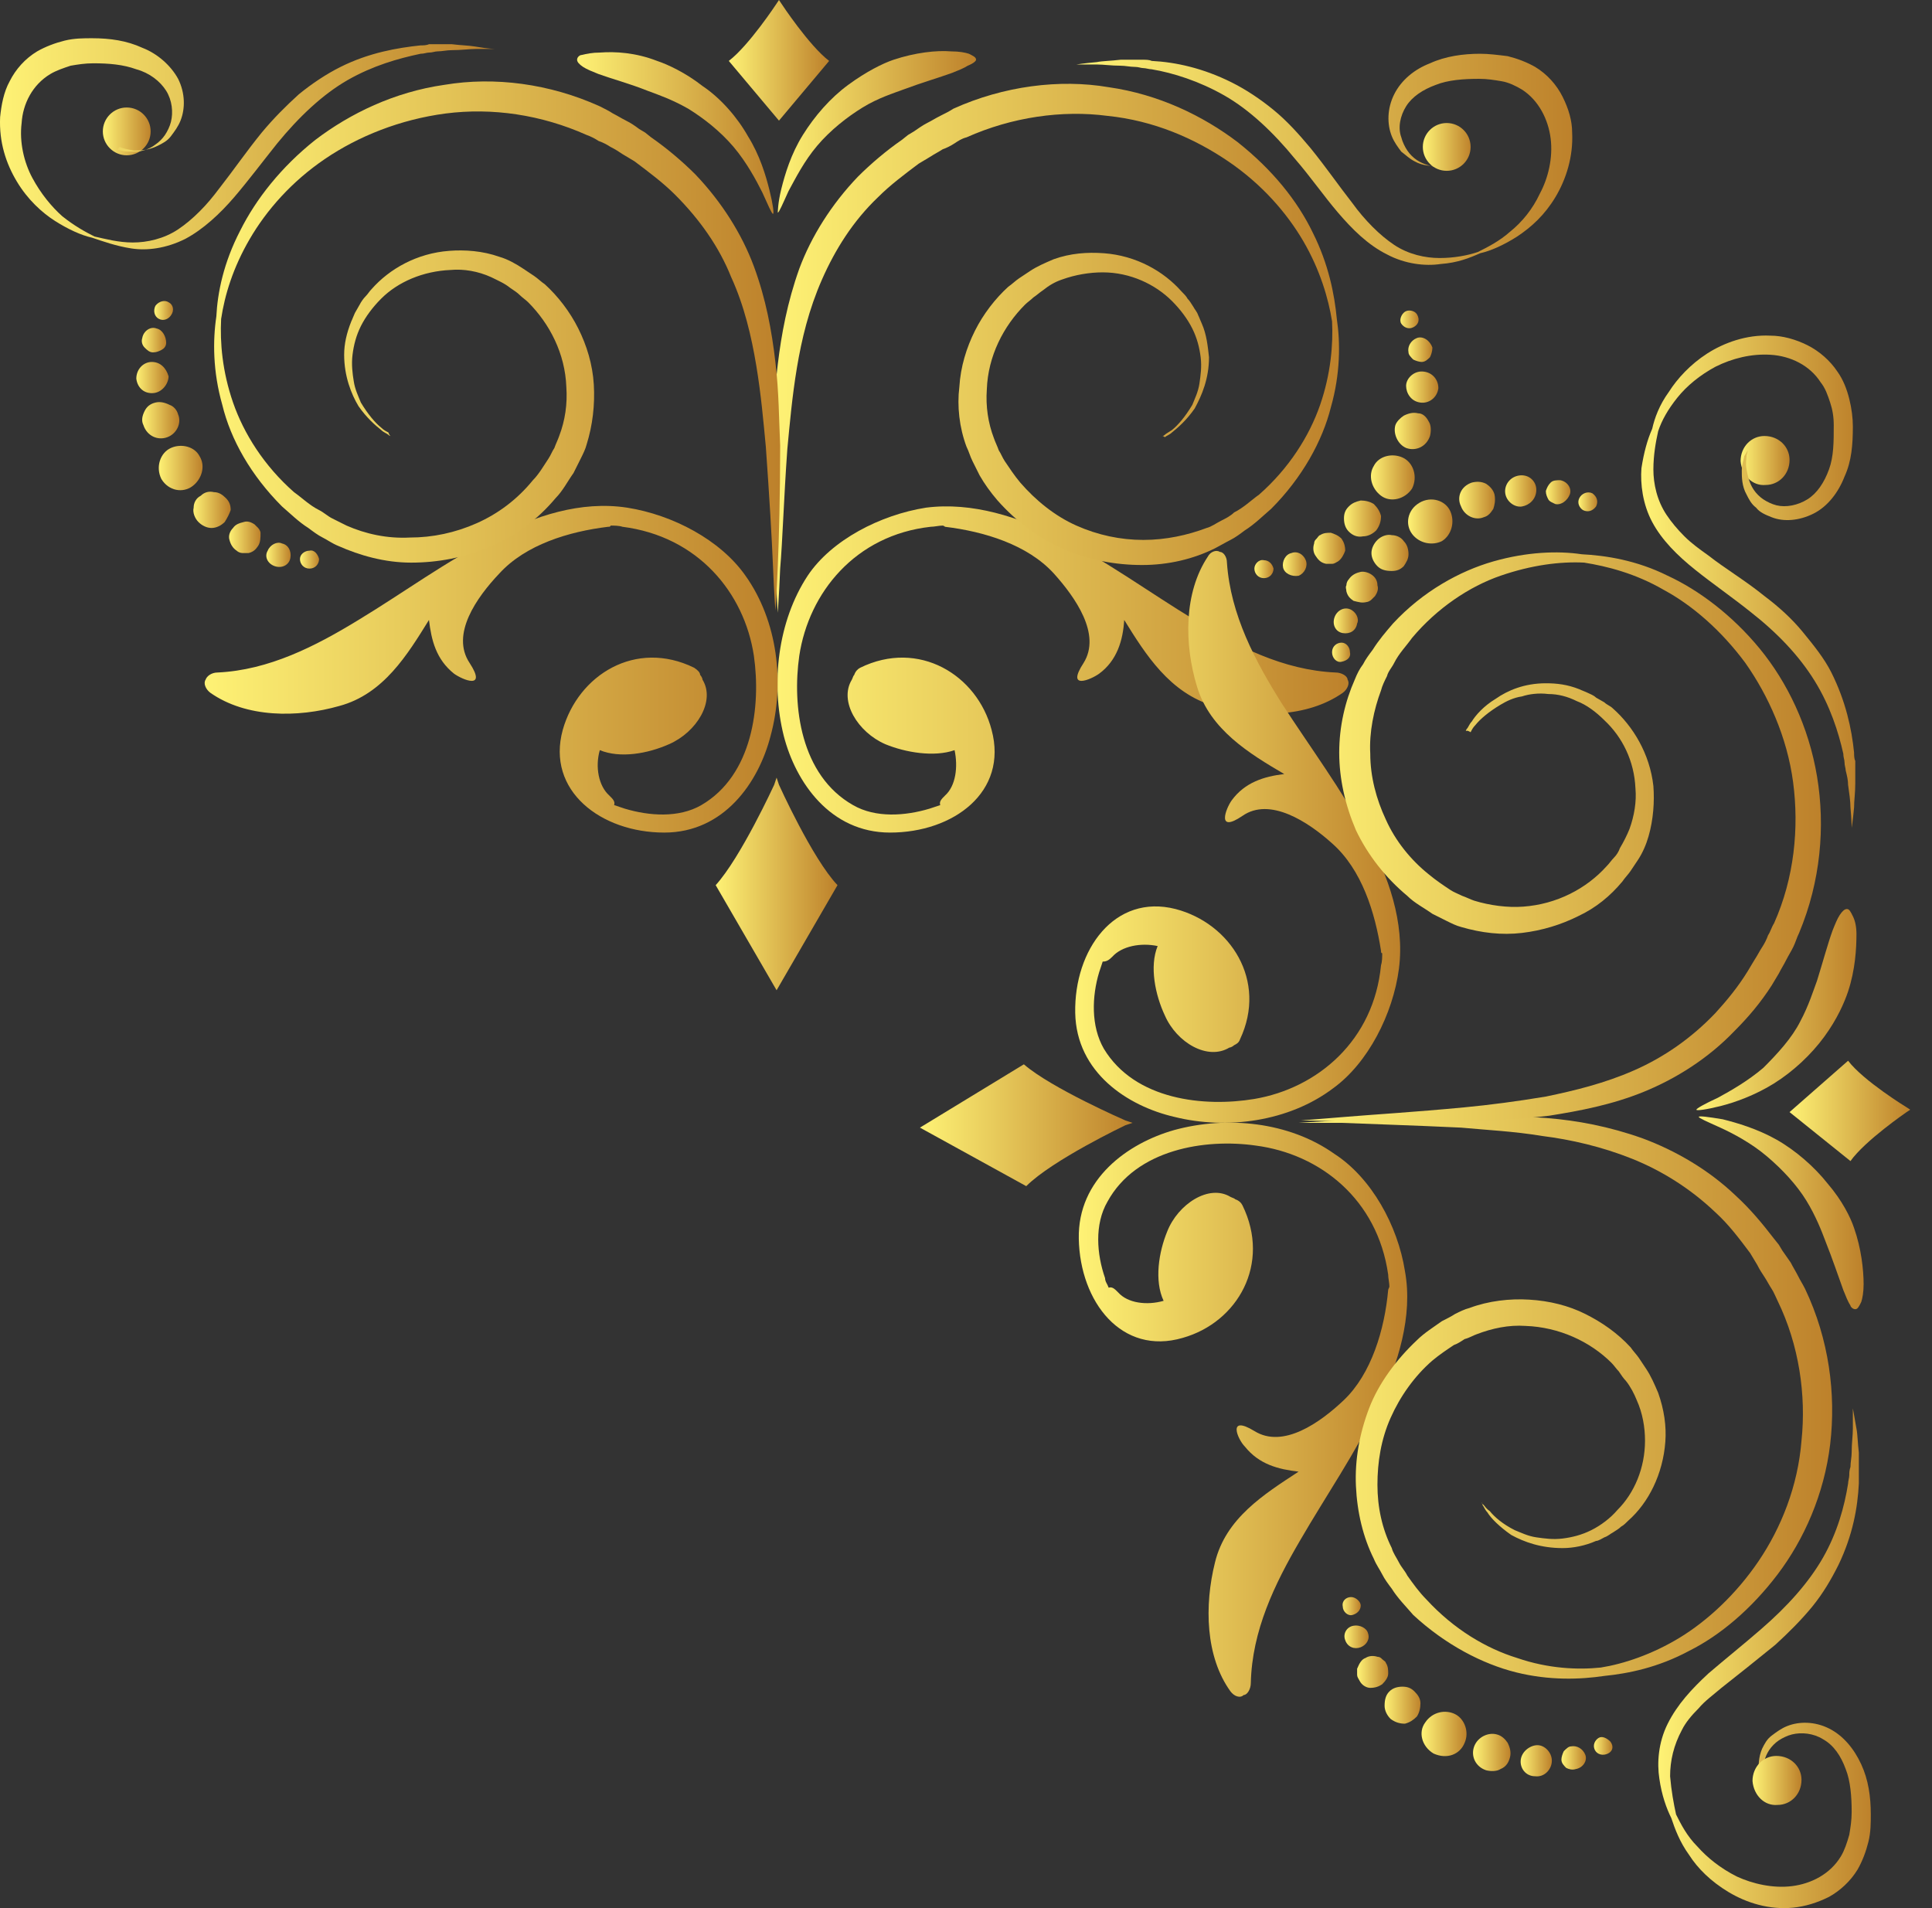 <svg width="81" height="80" viewBox="0 0 81 80" fill="none" xmlns="http://www.w3.org/2000/svg">
<rect x="0" y="0" width="81" height="80" fill="#333333" stroke="none"/>
<path d="M32.559 41.518L30.005 37.111C31.056 35.959 32.458 32.904 32.458 32.904L32.559 32.603L32.659 32.904C32.659 32.904 34.061 36.009 35.113 37.111L32.559 41.518Z" fill="url(#paint0_linear)"/>
<path d="M32.659 5.058L30.555 2.554C31.407 1.903 32.559 0.15 32.559 0.15L32.659 0L32.759 0.15C32.759 0.15 33.911 1.903 34.762 2.554L32.659 5.058Z" fill="url(#paint1_linear)"/>
<path d="M32.859 30.85C33.36 32.804 34.812 34.907 37.316 34.907C39.971 34.907 42.275 33.204 41.573 30.6C40.972 28.296 38.518 26.794 36.064 27.996C35.964 28.046 35.864 28.146 35.814 28.296C35.764 28.346 35.764 28.396 35.714 28.497C35.163 29.398 35.964 30.7 37.116 31.201C37.968 31.552 39.169 31.752 40.021 31.451C40.171 32.153 40.071 32.954 39.62 33.355C39.47 33.505 39.37 33.605 39.42 33.755C39.27 33.805 39.119 33.855 38.969 33.905C37.968 34.206 36.715 34.306 35.764 33.755C33.56 32.503 33.21 29.598 33.51 27.495C33.911 24.841 35.864 22.437 39.019 22.086C39.169 22.086 39.37 22.036 39.52 22.036C39.57 22.036 39.62 22.086 39.62 22.086C41.273 22.286 43.076 22.837 44.178 24.039C45.079 25.041 46.181 26.593 45.43 27.795C44.678 28.947 45.73 28.497 46.081 28.246C46.832 27.695 47.082 26.844 47.133 25.992C48.034 27.445 49.036 29.047 50.889 29.598C52.642 30.099 54.795 30.099 56.297 29.047C56.498 28.897 56.598 28.647 56.498 28.497C56.498 28.346 56.247 28.196 55.997 28.196C53.793 28.096 51.84 27.094 50.087 25.992C48.184 24.841 46.431 23.538 44.428 22.537C42.725 21.685 40.772 21.034 38.819 21.285C36.916 21.585 34.862 22.637 33.861 24.139C32.609 26.043 32.308 28.647 32.859 30.85ZM36.966 29.749C36.916 29.749 36.916 29.749 36.966 29.749C36.916 29.698 36.916 29.698 36.966 29.749Z" fill="url(#paint2_linear)"/>
<path d="M31.256 24.139C30.205 22.637 28.201 21.585 26.298 21.285C24.345 20.984 22.392 21.635 20.689 22.537C18.686 23.538 16.933 24.841 15.03 25.992C13.227 27.094 11.274 28.096 9.12 28.196C8.87 28.196 8.67 28.346 8.62 28.497C8.519 28.647 8.62 28.897 8.82 29.047C10.322 30.099 12.476 30.099 14.229 29.598C16.082 29.098 17.083 27.445 17.985 25.992C18.085 26.844 18.285 27.645 19.037 28.246C19.387 28.497 20.439 28.947 19.688 27.795C18.886 26.593 19.988 25.041 20.94 24.039C22.041 22.837 23.844 22.286 25.497 22.086C25.547 22.086 25.597 22.086 25.597 22.036C25.748 22.036 25.948 22.036 26.098 22.086C29.253 22.487 31.206 24.841 31.607 27.495C31.908 29.598 31.557 32.503 29.404 33.755C28.452 34.306 27.2 34.206 26.198 33.905C26.048 33.855 25.898 33.805 25.747 33.755C25.798 33.605 25.698 33.505 25.547 33.355C25.096 32.954 24.946 32.153 25.147 31.451C25.998 31.802 27.15 31.602 28.051 31.201C29.203 30.7 30.005 29.398 29.454 28.497C29.454 28.447 29.404 28.346 29.353 28.296C29.353 28.196 29.253 28.096 29.103 27.996C26.649 26.794 24.245 28.296 23.594 30.6C22.893 33.154 25.197 34.907 27.851 34.907C30.355 34.907 31.807 32.804 32.308 30.85C32.909 28.647 32.609 26.043 31.256 24.139ZM28.302 29.698C28.302 29.749 28.302 29.749 28.302 29.698C28.252 29.749 28.252 29.749 28.302 29.698Z" fill="url(#paint3_linear)"/>
<path d="M40.922 2.504C40.922 2.404 40.822 2.354 40.622 2.254C40.472 2.204 40.221 2.154 39.871 2.154C39.27 2.103 38.368 2.204 37.467 2.504C37.016 2.654 36.315 3.005 35.564 3.556C34.812 4.107 34.161 4.858 33.66 5.659C33.16 6.461 32.909 7.312 32.759 7.913C32.609 8.514 32.609 8.915 32.609 8.915C32.659 8.915 32.809 8.564 33.059 8.013C33.36 7.462 33.711 6.761 34.261 6.11C34.812 5.459 35.514 4.908 36.165 4.507C36.816 4.107 37.467 3.906 37.867 3.756C38.669 3.456 39.37 3.255 39.921 3.055C40.171 2.955 40.422 2.855 40.572 2.755C40.822 2.654 40.922 2.554 40.922 2.504Z" fill="url(#paint4_linear)"/>
<path d="M48.735 18.28C48.735 18.28 48.785 18.28 48.835 18.23C48.885 18.18 48.986 18.13 49.136 18.029C49.386 17.829 49.687 17.479 49.987 16.978C50.087 16.727 50.237 16.427 50.288 16.076C50.338 15.726 50.388 15.375 50.338 14.975C50.288 14.574 50.187 14.173 49.987 13.773C49.787 13.372 49.486 12.971 49.136 12.621C48.435 11.919 47.383 11.419 46.231 11.419C45.68 11.419 45.079 11.519 44.528 11.719C44.228 11.819 43.977 11.97 43.727 12.17C43.577 12.27 43.476 12.37 43.326 12.47C43.226 12.57 43.076 12.671 42.976 12.771C42.074 13.672 41.423 14.924 41.373 16.327C41.323 17.028 41.423 17.729 41.673 18.38C41.724 18.53 41.824 18.731 41.874 18.881C41.974 19.031 42.024 19.181 42.124 19.332C42.325 19.632 42.525 19.933 42.775 20.233C43.426 20.984 44.228 21.635 45.129 22.036C46.031 22.437 46.982 22.637 47.934 22.637C48.885 22.637 49.787 22.437 50.588 22.136C50.788 22.086 50.989 21.936 51.189 21.836C51.389 21.735 51.59 21.635 51.74 21.485C52.141 21.285 52.441 20.984 52.792 20.734C54.044 19.632 54.895 18.28 55.346 16.978C55.797 15.676 55.897 14.424 55.847 13.472C55.696 12.521 55.346 11.319 54.645 10.117C53.944 8.915 52.892 7.713 51.489 6.761C50.087 5.809 48.385 5.058 46.431 4.858C44.528 4.608 42.425 4.908 40.522 5.759C40.321 5.809 40.171 5.91 40.021 6.01C39.871 6.11 39.67 6.21 39.52 6.26C39.37 6.36 39.169 6.461 39.019 6.561L38.769 6.711L38.518 6.861C37.917 7.312 37.316 7.763 36.816 8.264C35.764 9.265 35.013 10.467 34.462 11.719C33.911 12.971 33.61 14.223 33.41 15.425C33.21 16.627 33.109 17.779 33.009 18.831C32.859 20.934 32.809 22.687 32.709 23.839C32.659 25.041 32.609 25.692 32.609 25.692C32.609 25.692 32.559 25.041 32.508 23.839C32.459 22.637 32.358 20.934 32.408 18.781C32.408 17.729 32.459 16.527 32.609 15.275C32.759 14.023 33.009 12.671 33.51 11.268C34.011 9.916 34.862 8.564 35.964 7.412C36.515 6.861 37.166 6.31 37.817 5.86L38.068 5.659L38.318 5.509C38.468 5.409 38.669 5.259 38.869 5.158C39.069 5.058 39.219 4.958 39.42 4.858C39.62 4.758 39.821 4.658 39.971 4.557C42.074 3.606 44.428 3.305 46.481 3.656C48.585 3.956 50.438 4.858 51.89 5.96C53.343 7.112 54.394 8.414 55.045 9.766C55.696 11.068 55.947 12.32 56.047 13.372C56.197 14.373 56.197 15.676 55.797 17.078C55.446 18.48 54.595 20.033 53.292 21.335C52.942 21.635 52.591 21.986 52.191 22.236C51.99 22.387 51.79 22.537 51.59 22.637C51.389 22.737 51.139 22.887 50.939 22.988C50.037 23.438 48.986 23.689 47.884 23.689C46.782 23.689 45.68 23.488 44.628 23.038C43.577 22.587 42.625 21.886 41.824 20.984C41.523 20.634 41.273 20.283 41.072 19.933C40.972 19.732 40.872 19.532 40.772 19.332C40.672 19.131 40.622 18.931 40.522 18.731C40.221 17.929 40.121 17.028 40.221 16.227C40.271 15.375 40.522 14.574 40.872 13.873C41.223 13.171 41.724 12.521 42.275 12.02C42.425 11.919 42.575 11.769 42.725 11.669C42.876 11.569 43.026 11.469 43.176 11.369C43.476 11.168 43.827 11.018 44.178 10.868C44.879 10.617 45.58 10.567 46.281 10.617C47.633 10.717 48.785 11.369 49.536 12.22C49.636 12.32 49.737 12.42 49.787 12.521C49.887 12.621 49.937 12.721 50.037 12.871C50.087 12.971 50.187 13.071 50.237 13.222C50.288 13.322 50.338 13.472 50.388 13.572C50.588 14.023 50.638 14.524 50.688 14.975C50.688 15.876 50.388 16.577 50.087 17.128C49.737 17.629 49.386 17.929 49.136 18.13C49.035 18.23 48.885 18.28 48.835 18.33C48.785 18.28 48.735 18.28 48.735 18.28Z" fill="url(#paint5_linear)"/>
<path d="M24.195 2.504C24.195 2.604 24.295 2.704 24.445 2.805C24.596 2.905 24.846 3.005 25.096 3.105C25.647 3.305 26.399 3.506 27.15 3.806C27.55 3.956 28.151 4.157 28.853 4.557C29.504 4.958 30.205 5.509 30.756 6.16C31.307 6.811 31.707 7.562 31.958 8.063C32.208 8.614 32.358 8.965 32.408 8.965C32.459 8.965 32.408 8.564 32.258 7.963C32.108 7.362 31.858 6.511 31.357 5.709C30.906 4.908 30.205 4.107 29.453 3.606C28.752 3.055 28.001 2.704 27.55 2.554C26.649 2.204 25.798 2.154 25.146 2.204C24.846 2.204 24.596 2.254 24.395 2.304C24.295 2.304 24.195 2.404 24.195 2.504Z" fill="url(#paint6_linear)"/>
<path d="M16.382 18.28C16.382 18.28 16.332 18.28 16.282 18.23C16.232 18.18 16.082 18.13 15.982 18.029C15.731 17.829 15.38 17.529 15.03 17.028C14.729 16.527 14.429 15.776 14.429 14.874C14.429 14.424 14.529 13.973 14.729 13.472C14.78 13.372 14.83 13.222 14.88 13.121C14.93 13.021 15.03 12.871 15.08 12.771C15.13 12.671 15.23 12.521 15.331 12.42C15.431 12.32 15.481 12.22 15.581 12.12C16.332 11.268 17.484 10.617 18.836 10.517C19.487 10.467 20.238 10.517 20.94 10.768C21.29 10.868 21.641 11.068 21.941 11.268C22.091 11.369 22.242 11.469 22.392 11.569C22.542 11.669 22.692 11.819 22.843 11.919C23.394 12.42 23.895 13.071 24.245 13.773C24.596 14.474 24.846 15.275 24.896 16.126C24.946 16.978 24.846 17.829 24.596 18.631C24.546 18.831 24.445 19.031 24.345 19.231C24.245 19.432 24.145 19.632 24.045 19.832C23.794 20.183 23.594 20.584 23.294 20.884C22.542 21.786 21.541 22.537 20.489 22.938C19.437 23.388 18.335 23.589 17.234 23.589C16.132 23.589 15.08 23.288 14.179 22.887C13.928 22.787 13.728 22.637 13.527 22.537C13.327 22.437 13.127 22.286 12.927 22.136C12.526 21.886 12.175 21.535 11.825 21.235C10.523 19.933 9.671 18.43 9.321 16.978C8.92 15.575 8.92 14.273 9.07 13.272C9.12 12.27 9.371 11.018 10.072 9.666C10.723 8.364 11.775 7.011 13.227 5.86C14.679 4.758 16.532 3.856 18.636 3.556C20.739 3.205 23.043 3.506 25.146 4.457C25.347 4.557 25.547 4.658 25.697 4.758C25.898 4.858 26.048 4.958 26.248 5.058C26.449 5.158 26.599 5.259 26.799 5.409L27.05 5.559L27.3 5.759C27.951 6.21 28.602 6.761 29.153 7.312C30.255 8.464 31.106 9.816 31.607 11.168C32.108 12.521 32.358 13.873 32.508 15.175C32.659 16.427 32.659 17.629 32.709 18.68C32.709 20.834 32.659 22.537 32.609 23.739C32.559 24.941 32.508 25.592 32.508 25.592C32.508 25.592 32.458 24.941 32.408 23.739C32.358 22.537 32.258 20.834 32.108 18.731C32.008 17.679 31.907 16.527 31.707 15.325C31.507 14.123 31.206 12.821 30.655 11.619C30.155 10.367 29.353 9.215 28.302 8.163C27.801 7.663 27.2 7.212 26.599 6.761L26.349 6.611L26.098 6.461C25.948 6.36 25.798 6.26 25.597 6.16C25.447 6.06 25.247 5.96 25.096 5.91C24.946 5.81 24.746 5.709 24.596 5.659C22.692 4.808 20.639 4.507 18.686 4.758C16.783 5.008 15.03 5.709 13.628 6.661C12.225 7.612 11.174 8.814 10.473 10.016C9.771 11.218 9.421 12.37 9.271 13.372C9.22 14.373 9.321 15.575 9.771 16.878C10.222 18.18 11.073 19.532 12.326 20.634C12.676 20.884 12.977 21.185 13.377 21.385C13.578 21.485 13.728 21.635 13.928 21.735C14.129 21.836 14.329 21.936 14.529 22.036C15.33 22.387 16.232 22.587 17.183 22.537C18.135 22.537 19.087 22.337 19.988 21.936C20.89 21.535 21.691 20.934 22.342 20.133C22.592 19.883 22.793 19.532 22.993 19.231C23.093 19.081 23.143 18.931 23.243 18.781C23.294 18.631 23.394 18.43 23.444 18.28C23.694 17.629 23.794 16.928 23.744 16.227C23.694 14.824 23.043 13.572 22.142 12.671C22.041 12.571 21.891 12.47 21.791 12.37C21.691 12.27 21.541 12.17 21.39 12.07C21.14 11.869 20.89 11.769 20.589 11.619C20.038 11.369 19.437 11.268 18.886 11.319C17.734 11.369 16.683 11.819 15.982 12.521C15.631 12.871 15.331 13.272 15.13 13.672C14.93 14.073 14.83 14.474 14.78 14.874C14.729 15.275 14.78 15.676 14.83 15.976C14.88 16.327 15.03 16.627 15.13 16.878C15.431 17.378 15.731 17.729 15.982 17.929C16.082 18.029 16.182 18.08 16.282 18.13C16.332 18.28 16.382 18.28 16.382 18.28Z" fill="url(#paint7_linear)"/>
<path d="M61.105 6.711C61.105 6.711 61.055 6.761 60.905 6.811C60.755 6.861 60.554 6.911 60.304 6.961C60.004 6.961 59.653 6.961 59.302 6.761C59.102 6.661 58.952 6.511 58.751 6.36C58.601 6.16 58.451 5.96 58.351 5.709C58.151 5.209 58.151 4.557 58.451 3.956C58.752 3.355 59.302 2.905 59.953 2.654C60.605 2.354 61.356 2.254 62.057 2.254C62.407 2.254 62.808 2.304 63.209 2.354C63.609 2.454 64.01 2.604 64.361 2.805C64.861 3.105 65.262 3.556 65.513 4.057C65.763 4.557 65.913 5.058 65.913 5.559C65.963 6.561 65.663 7.512 65.212 8.264C64.761 9.015 64.21 9.516 63.609 9.916C63.059 10.267 62.508 10.517 62.057 10.617C61.606 10.818 61.105 11.018 60.404 11.068C59.753 11.168 58.902 11.068 58.151 10.667C57.349 10.267 56.698 9.616 56.097 8.915C55.496 8.213 54.945 7.412 54.294 6.661C53.393 5.559 52.391 4.608 51.339 4.007C50.288 3.406 49.186 3.055 48.284 2.905C48.184 2.905 48.034 2.855 47.934 2.855C47.834 2.855 47.733 2.805 47.583 2.805C47.383 2.805 47.182 2.755 46.982 2.755C46.582 2.755 46.281 2.704 45.981 2.704C45.43 2.704 45.129 2.704 45.129 2.704C45.129 2.704 45.43 2.654 45.981 2.604C46.231 2.554 46.582 2.554 46.982 2.504C47.182 2.504 47.383 2.504 47.583 2.504C47.683 2.504 47.783 2.504 47.934 2.504C48.034 2.504 48.184 2.504 48.284 2.554C49.286 2.604 50.438 2.855 51.64 3.456C52.241 3.756 52.842 4.157 53.393 4.608C53.944 5.058 54.444 5.609 54.945 6.21C55.596 7.011 56.147 7.813 56.698 8.514C56.949 8.864 57.249 9.215 57.55 9.516C57.85 9.816 58.151 10.066 58.451 10.267C59.052 10.667 59.753 10.818 60.354 10.818C60.955 10.818 61.506 10.717 61.957 10.567C62.357 10.367 62.858 10.117 63.309 9.716C63.81 9.315 64.26 8.764 64.561 8.113C64.912 7.462 65.112 6.611 65.012 5.809C64.912 5.008 64.511 4.207 63.81 3.756C63.559 3.606 63.259 3.456 62.958 3.406C62.658 3.355 62.357 3.305 62.007 3.305C61.356 3.305 60.705 3.355 60.204 3.556C59.653 3.756 59.202 4.057 58.952 4.457C58.701 4.858 58.601 5.359 58.751 5.759C58.801 5.96 58.902 6.16 59.002 6.31C59.102 6.461 59.252 6.611 59.403 6.711C59.703 6.911 60.004 6.961 60.254 7.011C60.504 7.011 60.705 7.011 60.855 6.961C61.055 6.711 61.105 6.711 61.105 6.711Z" fill="url(#paint8_linear)"/>
<path d="M60.655 7.162C61.208 7.162 61.656 6.713 61.656 6.16C61.656 5.607 61.208 5.158 60.655 5.158C60.101 5.158 59.653 5.607 59.653 6.16C59.653 6.713 60.101 7.162 60.655 7.162Z" fill="url(#paint9_linear)"/>
<path d="M5.314 6.511C5.867 6.511 6.316 6.062 6.316 5.509C6.316 4.956 5.867 4.507 5.314 4.507C4.761 4.507 4.312 4.956 4.312 5.509C4.312 6.062 4.761 6.511 5.314 6.511Z" fill="url(#paint10_linear)"/>
<path d="M58.801 19.181C58.351 18.981 57.8 19.131 57.599 19.532C57.349 19.933 57.499 20.483 57.9 20.784C58.301 21.084 58.902 20.934 59.202 20.483C59.453 19.983 59.252 19.382 58.801 19.181Z" fill="url(#paint11_linear)"/>
<path d="M59.453 17.328C59.252 17.278 59.052 17.328 58.852 17.428C58.701 17.529 58.551 17.679 58.501 17.829C58.401 18.18 58.601 18.631 58.952 18.781C59.352 18.931 59.803 18.731 59.953 18.28C60.004 18.08 60.004 17.829 59.903 17.679C59.803 17.479 59.653 17.328 59.453 17.328Z" fill="url(#paint12_linear)"/>
<path d="M59.603 15.575C59.252 15.575 58.952 15.876 58.952 16.177C58.952 16.477 59.152 16.828 59.553 16.878C59.903 16.928 60.254 16.677 60.304 16.277C60.304 15.876 60.004 15.575 59.603 15.575Z" fill="url(#paint13_linear)"/>
<path d="M59.403 14.173C59.152 14.273 59.002 14.524 59.052 14.774C59.052 14.874 59.152 14.975 59.252 15.075C59.352 15.125 59.503 15.175 59.603 15.175C59.753 15.175 59.853 15.075 59.953 14.975C60.004 14.874 60.054 14.724 60.054 14.574C59.953 14.273 59.653 14.073 59.403 14.173Z" fill="url(#paint14_linear)"/>
<path d="M58.902 13.071C58.752 13.171 58.651 13.422 58.751 13.572C58.852 13.722 59.052 13.823 59.252 13.722C59.453 13.622 59.553 13.422 59.403 13.171C59.302 13.021 59.052 12.971 58.902 13.071Z" fill="url(#paint15_linear)"/>
<path d="M56.548 22.286C56.398 22.136 56.347 21.936 56.347 21.735C56.347 21.535 56.398 21.385 56.548 21.235C56.698 21.084 56.848 21.034 57.049 20.984C57.249 20.984 57.449 21.034 57.6 21.134C57.75 21.285 57.85 21.435 57.9 21.635C57.9 21.836 57.85 22.036 57.7 22.236C57.55 22.387 57.349 22.487 57.149 22.487C56.898 22.537 56.698 22.437 56.548 22.286Z" fill="url(#paint16_linear)"/>
<path d="M55.146 23.288C55.045 23.138 55.045 22.938 55.096 22.787C55.096 22.687 55.145 22.637 55.196 22.587C55.246 22.537 55.296 22.437 55.346 22.437C55.496 22.337 55.646 22.337 55.797 22.337C55.947 22.387 56.097 22.437 56.247 22.587C56.347 22.737 56.398 22.887 56.398 23.088C56.347 23.238 56.247 23.438 56.097 23.538C55.997 23.588 55.947 23.639 55.847 23.639C55.746 23.639 55.646 23.639 55.596 23.639C55.346 23.588 55.246 23.438 55.146 23.288Z" fill="url(#paint17_linear)"/>
<path d="M53.793 23.789C53.743 23.538 53.894 23.238 54.144 23.188C54.394 23.088 54.645 23.238 54.745 23.488C54.845 23.739 54.695 24.039 54.444 24.14C54.144 24.189 53.843 24.039 53.793 23.789Z" fill="url(#paint18_linear)"/>
<path d="M52.591 23.839C52.591 23.639 52.792 23.438 52.992 23.488C53.192 23.488 53.343 23.639 53.393 23.839C53.393 24.039 53.242 24.24 52.992 24.24C52.742 24.24 52.591 24.039 52.591 23.839Z" fill="url(#paint19_linear)"/>
<path d="M4.863 6.26C4.863 6.26 4.913 6.26 5.064 6.31C5.214 6.36 5.414 6.36 5.665 6.36C5.915 6.36 6.266 6.26 6.516 6.06C6.666 5.96 6.817 5.809 6.917 5.659C7.017 5.509 7.117 5.309 7.167 5.108C7.267 4.708 7.217 4.207 6.967 3.806C6.716 3.406 6.266 3.055 5.715 2.905C5.164 2.704 4.563 2.654 3.912 2.654C3.561 2.654 3.261 2.704 2.96 2.755C2.66 2.855 2.359 2.955 2.109 3.105C1.358 3.556 0.957 4.357 0.907 5.158C0.807 5.96 1.007 6.811 1.358 7.462C1.708 8.113 2.159 8.664 2.61 9.065C3.111 9.465 3.561 9.716 3.962 9.916C4.413 10.016 4.964 10.167 5.565 10.167C6.166 10.167 6.867 10.016 7.468 9.616C7.768 9.415 8.069 9.165 8.369 8.864C8.67 8.564 8.92 8.264 9.221 7.863C9.771 7.162 10.322 6.36 10.973 5.559C11.474 4.958 11.975 4.457 12.526 3.956C13.077 3.506 13.678 3.105 14.279 2.805C15.481 2.204 16.683 2.003 17.634 1.903C17.734 1.903 17.885 1.903 17.985 1.853C18.085 1.853 18.235 1.853 18.335 1.853C18.536 1.853 18.786 1.853 18.936 1.853C19.337 1.903 19.637 1.903 19.938 1.953C20.489 2.053 20.789 2.053 20.789 2.053C20.789 2.053 20.489 2.053 19.938 2.053C19.688 2.053 19.337 2.103 18.936 2.103C18.736 2.103 18.536 2.154 18.335 2.154C18.235 2.154 18.135 2.204 17.985 2.204C17.885 2.204 17.785 2.254 17.634 2.254C16.683 2.454 15.631 2.755 14.579 3.355C13.528 3.956 12.526 4.908 11.624 6.01C11.023 6.761 10.422 7.562 9.822 8.264C9.221 8.965 8.519 9.616 7.768 10.016C6.967 10.417 6.166 10.517 5.514 10.417C4.863 10.317 4.312 10.117 3.862 9.966C3.411 9.866 2.86 9.616 2.309 9.265C1.758 8.915 1.157 8.364 0.707 7.612C0.256 6.861 -0.045 5.96 0.005 4.908C0.056 4.407 0.156 3.856 0.406 3.406C0.656 2.905 1.057 2.454 1.558 2.154C1.909 1.953 2.309 1.803 2.71 1.703C3.111 1.603 3.511 1.603 3.862 1.603C4.613 1.603 5.314 1.703 5.965 2.003C6.616 2.254 7.167 2.755 7.468 3.305C7.768 3.906 7.768 4.557 7.568 5.058C7.468 5.309 7.317 5.509 7.167 5.709C7.017 5.91 6.817 6.01 6.616 6.11C6.216 6.31 5.865 6.31 5.615 6.31C5.314 6.26 5.114 6.21 5.014 6.16C4.913 6.31 4.863 6.26 4.863 6.26Z" fill="url(#paint20_linear)"/>
<path d="M7.167 18.781C6.716 18.981 6.516 19.582 6.766 20.083C7.067 20.584 7.668 20.684 8.069 20.383C8.469 20.083 8.62 19.532 8.369 19.131C8.169 18.731 7.618 18.58 7.167 18.781Z" fill="url(#paint21_linear)"/>
<path d="M6.516 16.878C6.316 16.928 6.166 17.028 6.065 17.228C5.965 17.428 5.915 17.629 6.015 17.829C6.166 18.28 6.616 18.48 7.017 18.33C7.418 18.18 7.618 17.729 7.468 17.378C7.418 17.178 7.267 17.028 7.117 16.978C6.917 16.878 6.716 16.828 6.516 16.878Z" fill="url(#paint22_linear)"/>
<path d="M6.366 15.175C6.015 15.175 5.715 15.475 5.715 15.876C5.765 16.277 6.065 16.527 6.466 16.477C6.817 16.427 7.067 16.076 7.067 15.776C6.967 15.425 6.716 15.175 6.366 15.175Z" fill="url(#paint23_linear)"/>
<path d="M6.566 13.773C6.316 13.672 6.015 13.873 5.965 14.173C5.915 14.323 5.965 14.474 6.065 14.574C6.166 14.674 6.266 14.774 6.416 14.774C6.566 14.774 6.666 14.724 6.766 14.674C6.867 14.624 6.967 14.524 6.967 14.373C6.967 14.123 6.817 13.823 6.566 13.773Z" fill="url(#paint24_linear)"/>
<path d="M7.067 12.671C6.917 12.571 6.666 12.621 6.516 12.821C6.416 13.021 6.466 13.272 6.666 13.372C6.867 13.472 7.067 13.372 7.167 13.222C7.317 13.021 7.267 12.771 7.067 12.671Z" fill="url(#paint25_linear)"/>
<path d="M9.421 21.886C9.271 22.036 9.07 22.136 8.87 22.136C8.67 22.136 8.469 22.036 8.319 21.886C8.169 21.735 8.069 21.485 8.119 21.285C8.119 21.084 8.219 20.884 8.419 20.784C8.569 20.634 8.77 20.584 8.97 20.634C9.17 20.634 9.321 20.734 9.471 20.884C9.621 21.034 9.671 21.185 9.671 21.385C9.621 21.535 9.521 21.735 9.421 21.886Z" fill="url(#paint26_linear)"/>
<path d="M10.823 22.887C10.723 23.038 10.623 23.138 10.422 23.188C10.322 23.188 10.222 23.188 10.172 23.188C10.072 23.188 9.972 23.138 9.922 23.088C9.771 22.988 9.671 22.837 9.621 22.637C9.571 22.487 9.621 22.286 9.771 22.136C9.872 21.986 10.022 21.936 10.222 21.886C10.372 21.836 10.523 21.886 10.673 21.986C10.723 22.036 10.773 22.086 10.823 22.136C10.873 22.186 10.923 22.286 10.923 22.337C10.923 22.537 10.923 22.737 10.823 22.887Z" fill="url(#paint27_linear)"/>
<path d="M12.175 23.388C12.125 23.689 11.825 23.839 11.524 23.739C11.224 23.639 11.074 23.338 11.224 23.088C11.324 22.837 11.624 22.687 11.825 22.787C12.075 22.837 12.225 23.088 12.175 23.388Z" fill="url(#paint28_linear)"/>
<path d="M13.377 23.438C13.377 23.639 13.227 23.839 12.977 23.839C12.726 23.839 12.576 23.639 12.576 23.438C12.576 23.238 12.776 23.088 12.977 23.088C13.177 23.038 13.327 23.238 13.377 23.438Z" fill="url(#paint29_linear)"/>
<path d="M38.569 47.277L42.926 44.623C44.078 45.625 47.183 46.977 47.183 46.977L47.483 47.077L47.183 47.177C47.183 47.177 44.128 48.63 43.026 49.731L38.569 47.277Z" fill="url(#paint30_linear)"/>
<path d="M75.028 46.626L77.482 44.473C78.133 45.324 79.936 46.426 79.936 46.426L80.086 46.526L79.936 46.626C79.936 46.626 78.183 47.828 77.582 48.68L75.028 46.626Z" fill="url(#paint31_linear)"/>
<path d="M49.236 47.377C47.283 47.928 45.179 49.431 45.229 51.935C45.279 54.589 47.032 56.843 49.587 56.092C51.89 55.441 53.292 52.987 52.09 50.533C52.041 50.432 51.94 50.332 51.79 50.282C51.74 50.232 51.69 50.232 51.59 50.182C50.688 49.631 49.386 50.483 48.935 51.634C48.585 52.486 48.385 53.688 48.785 54.539C48.084 54.739 47.283 54.639 46.882 54.189C46.732 54.038 46.632 53.938 46.481 53.988C46.431 53.838 46.331 53.738 46.331 53.588C45.981 52.586 45.88 51.334 46.431 50.382C47.633 48.179 50.538 47.728 52.642 48.029C55.346 48.379 57.75 50.282 58.2 53.437C58.2 53.588 58.251 53.788 58.251 53.938C58.251 53.988 58.2 54.038 58.2 54.088C58.05 55.741 57.499 57.594 56.347 58.696C55.346 59.648 53.793 60.749 52.591 59.998C51.44 59.297 51.89 60.349 52.191 60.649C52.792 61.4 53.593 61.601 54.444 61.701C52.992 62.652 51.389 63.654 50.939 65.507C50.488 67.31 50.538 69.463 51.59 70.916C51.74 71.116 51.99 71.216 52.141 71.066C52.291 71.066 52.441 70.816 52.441 70.565C52.491 68.362 53.443 66.409 54.495 64.606C55.596 62.703 56.848 60.9 57.8 58.896C58.601 57.194 59.252 55.19 58.902 53.287C58.601 51.384 57.499 49.381 55.947 48.379C54.044 47.027 51.44 46.776 49.236 47.377Z" fill="url(#paint32_linear)"/>
<path d="M55.897 45.624C57.349 44.573 58.401 42.52 58.651 40.616C58.902 38.663 58.201 36.71 57.299 35.057C56.247 33.104 54.945 31.351 53.743 29.498C52.642 27.745 51.59 25.792 51.44 23.588C51.44 23.338 51.289 23.138 51.139 23.138C50.989 23.038 50.738 23.138 50.638 23.338C49.637 24.841 49.637 26.994 50.188 28.797C50.738 30.6 52.391 31.602 53.843 32.453C52.992 32.553 52.191 32.804 51.64 33.555C51.389 33.905 50.989 34.957 52.091 34.206C53.242 33.405 54.845 34.456 55.847 35.358C57.099 36.46 57.65 38.263 57.9 39.865C57.9 39.915 57.9 39.965 57.95 39.965C57.95 40.115 57.95 40.316 57.9 40.466C57.6 43.621 55.246 45.624 52.591 46.075C50.488 46.426 47.583 46.125 46.281 43.972C45.73 43.02 45.78 41.768 46.081 40.767C46.131 40.616 46.181 40.466 46.231 40.316C46.381 40.316 46.481 40.266 46.632 40.115C47.032 39.665 47.834 39.515 48.535 39.665C48.184 40.516 48.435 41.718 48.835 42.57C49.336 43.721 50.638 44.473 51.54 43.922C51.59 43.922 51.69 43.872 51.74 43.822C51.84 43.772 51.94 43.721 51.99 43.571C53.142 41.117 51.59 38.713 49.286 38.112C46.732 37.461 45.029 39.815 45.079 42.469C45.129 44.974 47.283 46.376 49.236 46.827C51.44 47.377 54.044 47.027 55.897 45.624ZM50.288 42.77C50.288 42.77 50.238 42.77 50.288 42.77C50.238 42.77 50.288 42.77 50.288 42.77Z" fill="url(#paint33_linear)"/>
<path d="M77.782 54.89C77.883 54.89 77.933 54.789 78.033 54.589C78.083 54.439 78.133 54.189 78.133 53.838C78.133 53.237 78.033 52.336 77.732 51.484C77.582 51.033 77.232 50.332 76.631 49.631C76.08 48.93 75.278 48.229 74.477 47.778C73.676 47.327 72.824 47.077 72.223 46.927C71.623 46.827 71.222 46.776 71.222 46.827C71.222 46.877 71.572 47.027 72.123 47.277C72.674 47.528 73.425 47.928 74.076 48.479C74.728 49.03 75.329 49.681 75.729 50.332C76.13 50.983 76.38 51.634 76.531 52.035C76.831 52.786 77.081 53.538 77.282 54.088C77.382 54.339 77.482 54.589 77.582 54.739C77.582 54.789 77.682 54.89 77.782 54.89Z" fill="url(#paint34_linear)"/>
<path d="M62.107 63.003C62.107 63.003 62.157 63.053 62.207 63.103C62.257 63.153 62.307 63.253 62.458 63.353C62.658 63.604 63.008 63.904 63.509 64.155C63.76 64.255 64.06 64.405 64.411 64.455C64.761 64.505 65.112 64.555 65.513 64.505C65.913 64.455 66.314 64.355 66.714 64.155C67.115 63.955 67.516 63.654 67.816 63.303C68.517 62.602 68.968 61.551 68.968 60.399C68.968 59.848 68.868 59.247 68.618 58.696C68.517 58.446 68.367 58.145 68.167 57.895C68.067 57.794 67.966 57.644 67.866 57.494C67.766 57.394 67.666 57.244 67.566 57.143C66.664 56.242 65.362 55.641 63.96 55.591C63.259 55.541 62.558 55.691 61.907 55.941C61.756 55.992 61.606 56.092 61.406 56.142C61.255 56.242 61.105 56.342 60.955 56.392C60.654 56.593 60.354 56.793 60.054 57.043C59.302 57.694 58.701 58.546 58.301 59.447C57.9 60.349 57.75 61.3 57.75 62.252C57.75 63.203 57.95 64.105 58.351 64.906C58.401 65.106 58.551 65.307 58.651 65.507C58.751 65.707 58.902 65.858 59.002 66.058C59.252 66.409 59.503 66.759 59.803 67.06C60.955 68.312 62.307 69.113 63.609 69.514C64.912 69.964 66.163 70.014 67.115 69.914C68.067 69.764 69.269 69.363 70.421 68.662C71.572 67.961 72.774 66.859 73.726 65.457C74.677 64.055 75.379 62.302 75.529 60.399C75.729 58.496 75.429 56.392 74.527 54.539C74.427 54.339 74.377 54.189 74.277 54.038C74.177 53.888 74.076 53.688 73.976 53.538C73.876 53.387 73.776 53.237 73.676 53.037L73.526 52.786L73.375 52.536C72.925 51.935 72.474 51.334 71.923 50.833C70.871 49.831 69.669 49.08 68.417 48.579C67.165 48.079 65.863 47.778 64.661 47.628C63.459 47.428 62.307 47.377 61.255 47.277C59.152 47.177 57.399 47.127 56.247 47.077C55.095 47.077 54.444 47.077 54.444 47.077C54.444 47.077 55.096 47.027 56.297 46.977C57.499 46.927 59.202 46.776 61.356 46.776C62.407 46.776 63.609 46.776 64.861 46.877C66.114 46.977 67.466 47.227 68.868 47.728C70.22 48.229 71.623 49.03 72.774 50.132C73.375 50.683 73.876 51.284 74.377 51.935L74.577 52.185L74.728 52.436C74.828 52.586 74.978 52.786 75.078 52.937C75.178 53.137 75.278 53.287 75.379 53.487C75.479 53.688 75.579 53.838 75.679 54.038C76.681 56.142 76.981 58.446 76.731 60.549C76.48 62.652 75.629 64.555 74.527 66.008C73.425 67.46 72.123 68.562 70.821 69.213C69.519 69.914 68.267 70.165 67.265 70.265C66.264 70.415 64.962 70.465 63.559 70.115C62.157 69.764 60.605 68.963 59.252 67.711C58.952 67.36 58.601 67.01 58.351 66.609C58.2 66.409 58.05 66.208 57.95 66.008C57.85 65.808 57.7 65.607 57.599 65.357C57.149 64.455 56.898 63.404 56.848 62.302C56.798 61.2 56.999 60.098 57.399 59.047C57.8 57.995 58.551 56.993 59.403 56.192C59.703 55.891 60.104 55.641 60.454 55.391C60.654 55.29 60.855 55.19 61.005 55.09C61.205 54.99 61.406 54.89 61.606 54.84C62.407 54.539 63.309 54.439 64.11 54.489C64.962 54.539 65.763 54.739 66.464 55.09C67.165 55.441 67.816 55.891 68.367 56.492C68.467 56.643 68.618 56.793 68.718 56.943C68.818 57.093 68.918 57.244 69.018 57.394C69.219 57.694 69.369 58.045 69.519 58.395C69.769 59.097 69.87 59.798 69.82 60.449C69.719 61.801 69.118 63.003 68.267 63.754C68.167 63.854 68.067 63.955 67.966 64.005C67.866 64.105 67.766 64.155 67.616 64.255C67.516 64.305 67.416 64.405 67.265 64.455C67.165 64.505 67.015 64.606 66.915 64.606C66.464 64.806 65.963 64.906 65.513 64.906C64.611 64.906 63.91 64.656 63.359 64.355C62.858 64.005 62.508 63.654 62.357 63.404C62.257 63.303 62.207 63.153 62.157 63.103C62.157 63.003 62.107 63.003 62.107 63.003Z" fill="url(#paint35_linear)"/>
<path d="M77.432 38.112C77.332 38.112 77.232 38.212 77.132 38.363C77.031 38.513 76.931 38.763 76.831 39.014C76.631 39.565 76.43 40.316 76.18 41.117C76.03 41.518 75.829 42.169 75.479 42.82C75.128 43.521 74.527 44.172 73.926 44.773C73.275 45.324 72.574 45.725 72.023 46.025C71.472 46.276 71.122 46.476 71.122 46.526C71.122 46.576 71.522 46.526 72.123 46.376C72.724 46.225 73.576 45.925 74.377 45.424C75.178 44.923 75.93 44.222 76.48 43.471C77.031 42.72 77.332 42.019 77.482 41.568C77.782 40.666 77.833 39.765 77.833 39.164C77.833 38.864 77.782 38.613 77.682 38.413C77.582 38.212 77.532 38.112 77.432 38.112Z" fill="url(#paint36_linear)"/>
<path d="M61.456 30.65C61.456 30.65 61.456 30.6 61.506 30.55C61.556 30.5 61.606 30.35 61.706 30.249C61.856 29.999 62.207 29.598 62.708 29.298C63.209 28.947 63.91 28.647 64.811 28.647C65.262 28.647 65.713 28.697 66.214 28.897C66.314 28.947 66.464 28.997 66.564 29.047C66.664 29.098 66.815 29.148 66.915 29.248C67.015 29.298 67.165 29.398 67.265 29.448C67.365 29.548 67.516 29.598 67.616 29.698C68.467 30.45 69.168 31.602 69.319 32.954C69.369 33.605 69.319 34.356 69.118 35.057C69.018 35.408 68.868 35.758 68.668 36.059C68.567 36.209 68.467 36.359 68.367 36.51C68.267 36.66 68.117 36.81 68.017 36.96C67.516 37.561 66.915 38.062 66.163 38.413C65.462 38.763 64.661 39.014 63.81 39.114C62.958 39.214 62.107 39.114 61.255 38.864C61.055 38.813 60.855 38.713 60.654 38.613C60.454 38.513 60.254 38.413 60.054 38.313C59.703 38.062 59.302 37.862 59.002 37.561C58.1 36.81 57.349 35.859 56.848 34.807C56.398 33.755 56.147 32.653 56.147 31.552C56.147 30.45 56.398 29.398 56.798 28.497C56.898 28.246 56.999 28.046 57.149 27.846C57.249 27.645 57.399 27.445 57.55 27.244C57.8 26.844 58.1 26.493 58.401 26.143C59.653 24.791 61.205 23.939 62.608 23.538C64.01 23.138 65.312 23.088 66.314 23.238C67.315 23.288 68.618 23.488 69.92 24.139C71.222 24.74 72.624 25.792 73.776 27.194C74.928 28.597 75.829 30.45 76.18 32.553C76.531 34.657 76.33 36.96 75.429 39.114C75.329 39.314 75.278 39.515 75.178 39.715C75.078 39.915 74.978 40.066 74.878 40.266C74.778 40.466 74.677 40.616 74.577 40.817L74.427 41.067L74.277 41.318C73.826 42.019 73.325 42.62 72.724 43.221C71.623 44.373 70.27 45.224 68.918 45.775C67.566 46.326 66.214 46.576 64.962 46.776C63.709 46.927 62.508 46.977 61.456 47.027C59.302 47.077 57.6 47.027 56.398 47.027C55.196 46.977 54.545 46.977 54.545 46.977C54.545 46.977 55.196 46.927 56.398 46.827C57.6 46.726 59.302 46.626 61.406 46.426C62.458 46.326 63.609 46.175 64.811 45.975C66.013 45.725 67.265 45.424 68.517 44.873C69.769 44.322 70.921 43.521 71.923 42.469C72.424 41.919 72.874 41.368 73.275 40.717L73.425 40.466L73.576 40.216C73.676 40.066 73.776 39.865 73.876 39.715C73.976 39.565 74.076 39.364 74.126 39.214C74.227 39.064 74.277 38.864 74.377 38.713C75.228 36.81 75.429 34.707 75.178 32.804C74.928 30.901 74.127 29.148 73.175 27.795C72.173 26.443 70.971 25.392 69.769 24.74C68.567 24.039 67.365 23.739 66.414 23.588C65.412 23.538 64.21 23.689 62.908 24.139C61.606 24.59 60.254 25.492 59.202 26.744C58.952 27.094 58.651 27.395 58.451 27.795C58.351 27.996 58.2 28.146 58.151 28.346C58.05 28.547 57.95 28.747 57.9 28.947C57.6 29.749 57.399 30.7 57.449 31.602C57.449 32.553 57.7 33.505 58.1 34.356C58.501 35.258 59.152 36.059 59.903 36.66C60.204 36.91 60.504 37.111 60.805 37.311C60.955 37.411 61.105 37.461 61.306 37.561C61.456 37.611 61.656 37.712 61.806 37.762C62.458 37.962 63.209 38.062 63.86 38.012C65.262 37.912 66.514 37.261 67.365 36.309C67.466 36.209 67.566 36.059 67.666 35.959C67.766 35.859 67.866 35.708 67.916 35.558C68.067 35.308 68.217 35.007 68.317 34.757C68.517 34.206 68.618 33.605 68.567 33.054C68.517 31.902 68.017 30.901 67.265 30.199C66.915 29.849 66.514 29.548 66.113 29.398C65.713 29.198 65.312 29.098 64.912 29.098C64.511 29.047 64.11 29.098 63.81 29.198C63.459 29.248 63.159 29.398 62.908 29.548C62.407 29.849 62.057 30.149 61.856 30.4C61.756 30.5 61.706 30.6 61.656 30.7C61.506 30.6 61.456 30.65 61.456 30.65Z" fill="url(#paint37_linear)"/>
<path d="M73.976 75.123C73.976 75.123 73.926 75.073 73.876 74.922C73.826 74.772 73.776 74.572 73.726 74.321C73.726 74.021 73.726 73.67 73.876 73.32C73.976 73.12 74.076 72.919 74.277 72.769C74.477 72.619 74.677 72.468 74.928 72.368C75.429 72.168 76.08 72.168 76.681 72.468C77.282 72.769 77.732 73.32 78.033 73.971C78.333 74.622 78.434 75.323 78.434 76.074C78.434 76.425 78.434 76.826 78.333 77.226C78.233 77.627 78.083 78.028 77.883 78.378C77.582 78.879 77.132 79.28 76.681 79.53C76.18 79.78 75.679 79.931 75.178 79.981C74.177 80.081 73.225 79.78 72.474 79.33C71.723 78.879 71.172 78.328 70.821 77.777C70.421 77.226 70.22 76.675 70.07 76.225C69.87 75.824 69.669 75.273 69.569 74.572C69.469 73.921 69.519 73.069 69.92 72.268C70.32 71.467 70.921 70.816 71.623 70.165C72.324 69.564 73.075 68.963 73.826 68.312C74.928 67.36 75.829 66.358 76.43 65.307C77.031 64.255 77.332 63.153 77.482 62.202C77.482 62.102 77.532 61.951 77.532 61.851C77.532 61.751 77.532 61.651 77.582 61.501C77.582 61.3 77.632 61.1 77.632 60.9C77.632 60.499 77.682 60.198 77.682 59.898C77.682 59.347 77.682 59.047 77.682 59.047C77.682 59.047 77.733 59.347 77.833 59.898C77.883 60.148 77.883 60.499 77.933 60.9C77.933 61.1 77.933 61.3 77.933 61.501C77.933 61.601 77.933 61.701 77.933 61.851C77.933 61.951 77.933 62.102 77.933 62.202C77.883 63.203 77.682 64.355 77.081 65.607C76.781 66.208 76.43 66.809 75.98 67.36C75.529 67.911 74.978 68.462 74.427 68.963C73.626 69.614 72.874 70.215 72.173 70.766C71.823 71.066 71.472 71.317 71.222 71.617C70.921 71.918 70.671 72.218 70.521 72.519C70.17 73.17 70.02 73.821 70.02 74.472C70.07 75.073 70.17 75.624 70.27 76.074C70.471 76.475 70.721 76.976 71.172 77.427C71.572 77.877 72.123 78.328 72.824 78.679C73.475 78.979 74.327 79.179 75.128 79.079C75.93 78.979 76.731 78.578 77.182 77.827C77.332 77.577 77.432 77.276 77.532 76.926C77.582 76.625 77.632 76.325 77.632 75.974C77.632 75.323 77.582 74.672 77.382 74.171C77.181 73.62 76.881 73.17 76.43 72.919C76.03 72.669 75.529 72.619 75.128 72.719C74.928 72.769 74.728 72.869 74.577 72.969C74.427 73.069 74.277 73.22 74.177 73.37C73.976 73.67 73.926 73.971 73.926 74.271C73.926 74.522 73.926 74.722 73.976 74.872C73.976 75.073 73.976 75.123 73.976 75.123Z" fill="url(#paint38_linear)"/>
<path d="M74.527 75.674C75.078 75.674 75.529 75.223 75.529 74.622C75.529 74.071 75.078 73.62 74.477 73.62C73.926 73.62 73.475 74.071 73.475 74.672C73.526 75.273 73.976 75.724 74.527 75.674Z" fill="url(#paint39_linear)"/>
<path d="M74.026 20.333C74.577 20.333 75.028 19.883 75.028 19.282C75.028 18.731 74.577 18.28 73.976 18.28C73.425 18.28 72.975 18.731 72.975 19.332C73.025 19.933 73.475 20.383 74.026 20.333Z" fill="url(#paint40_linear)"/>
<path d="M61.406 73.069C61.606 72.619 61.406 72.068 61.005 71.867C60.604 71.667 60.053 71.767 59.753 72.218C59.453 72.619 59.603 73.22 60.104 73.52C60.654 73.77 61.206 73.57 61.406 73.069Z" fill="url(#paint41_linear)"/>
<path d="M63.309 73.67C63.359 73.47 63.309 73.27 63.209 73.069C63.109 72.919 62.958 72.769 62.758 72.719C62.407 72.619 61.957 72.819 61.806 73.22C61.656 73.62 61.856 74.071 62.307 74.221C62.508 74.271 62.758 74.271 62.908 74.171C63.159 74.071 63.259 73.871 63.309 73.67Z" fill="url(#paint42_linear)"/>
<path d="M65.062 73.821C65.062 73.47 64.761 73.169 64.461 73.169C64.16 73.169 63.81 73.42 63.76 73.77C63.71 74.121 63.96 74.472 64.361 74.472C64.761 74.522 65.062 74.171 65.062 73.821Z" fill="url(#paint43_linear)"/>
<path d="M66.464 73.57C66.364 73.32 66.114 73.169 65.863 73.22C65.763 73.22 65.663 73.32 65.563 73.42C65.513 73.52 65.463 73.67 65.463 73.77C65.463 73.921 65.563 74.021 65.663 74.121C65.763 74.171 65.913 74.221 66.064 74.171C66.364 74.121 66.564 73.821 66.464 73.57Z" fill="url(#paint44_linear)"/>
<path d="M67.516 73.019C67.365 72.869 67.165 72.769 67.015 72.869C66.865 72.969 66.765 73.169 66.865 73.37C66.965 73.57 67.215 73.62 67.416 73.52C67.616 73.42 67.666 73.22 67.516 73.019Z" fill="url(#paint45_linear)"/>
<path d="M58.251 70.916C58.401 70.766 58.601 70.716 58.801 70.716C59.002 70.716 59.152 70.766 59.302 70.916C59.453 71.066 59.553 71.216 59.553 71.417C59.553 71.617 59.503 71.817 59.403 71.968C59.252 72.118 59.102 72.218 58.902 72.268C58.701 72.268 58.501 72.218 58.301 72.068C58.151 71.918 58.05 71.717 58.05 71.517C58.05 71.266 58.1 71.066 58.251 70.916Z" fill="url(#paint46_linear)"/>
<path d="M57.249 69.514C57.399 69.413 57.6 69.413 57.75 69.463C57.85 69.463 57.9 69.514 57.95 69.564C58 69.614 58.1 69.664 58.1 69.714C58.2 69.864 58.201 70.014 58.201 70.165C58.201 70.315 58.1 70.465 57.95 70.615C57.8 70.716 57.65 70.766 57.449 70.766C57.299 70.766 57.099 70.665 56.999 70.465C56.949 70.365 56.898 70.315 56.898 70.215C56.898 70.115 56.898 70.014 56.898 69.964C56.999 69.714 57.099 69.564 57.249 69.514Z" fill="url(#paint47_linear)"/>
<path d="M56.748 68.161C56.999 68.111 57.299 68.261 57.349 68.462C57.449 68.712 57.299 68.963 57.049 69.063C56.798 69.163 56.498 69.063 56.398 68.762C56.297 68.512 56.448 68.211 56.748 68.161Z" fill="url(#paint48_linear)"/>
<path d="M56.648 66.959C56.848 66.959 57.049 67.16 57.049 67.31C57.049 67.51 56.898 67.66 56.698 67.711C56.498 67.761 56.297 67.56 56.297 67.36C56.247 67.11 56.448 66.959 56.648 66.959Z" fill="url(#paint49_linear)"/>
<path d="M73.275 18.881C73.275 18.881 73.275 18.931 73.225 19.081C73.225 19.231 73.175 19.432 73.225 19.682C73.275 19.933 73.325 20.233 73.526 20.534C73.626 20.684 73.776 20.834 73.926 20.934C74.076 21.034 74.277 21.134 74.477 21.185C74.878 21.285 75.379 21.185 75.779 20.934C76.18 20.684 76.481 20.233 76.681 19.682C76.881 19.131 76.881 18.53 76.881 17.829C76.881 17.479 76.831 17.178 76.731 16.878C76.631 16.577 76.531 16.277 76.33 16.026C75.879 15.325 75.078 14.924 74.227 14.874C73.425 14.824 72.624 15.025 71.923 15.375C71.272 15.726 70.721 16.176 70.32 16.677C69.92 17.178 69.669 17.629 69.519 18.08C69.419 18.53 69.319 19.081 69.319 19.682C69.319 20.283 69.469 20.984 69.87 21.585C70.07 21.886 70.32 22.186 70.621 22.487C70.921 22.787 71.272 23.038 71.623 23.288C72.324 23.839 73.175 24.34 73.976 24.991C74.577 25.442 75.128 25.942 75.579 26.493C76.03 27.044 76.48 27.595 76.781 28.196C77.382 29.398 77.632 30.55 77.733 31.552C77.733 31.652 77.733 31.802 77.783 31.902C77.783 32.002 77.783 32.153 77.783 32.253C77.783 32.453 77.783 32.703 77.783 32.854C77.783 33.254 77.733 33.555 77.733 33.855C77.682 34.406 77.632 34.707 77.632 34.707C77.632 34.707 77.632 34.406 77.582 33.855C77.582 33.605 77.532 33.254 77.482 32.904C77.482 32.703 77.432 32.503 77.382 32.303C77.382 32.203 77.332 32.102 77.332 31.952C77.332 31.852 77.282 31.752 77.282 31.602C77.081 30.7 76.731 29.598 76.08 28.547C75.429 27.495 74.527 26.543 73.375 25.642C72.624 25.041 71.823 24.49 71.072 23.889C70.32 23.288 69.669 22.637 69.269 21.886C68.868 21.134 68.768 20.283 68.818 19.632C68.918 18.981 69.068 18.43 69.269 17.979C69.369 17.529 69.569 16.978 69.97 16.427C70.32 15.876 70.871 15.275 71.572 14.824C72.274 14.373 73.225 14.023 74.227 14.073C74.728 14.073 75.278 14.223 75.779 14.474C76.28 14.724 76.731 15.125 77.031 15.575C77.282 15.926 77.432 16.327 77.532 16.727C77.632 17.128 77.682 17.529 77.682 17.879C77.682 18.631 77.632 19.332 77.332 19.983C77.081 20.634 76.631 21.235 76.03 21.535C75.429 21.836 74.778 21.886 74.277 21.685C74.026 21.585 73.776 21.485 73.626 21.285C73.425 21.134 73.325 20.934 73.225 20.734C73.025 20.383 73.025 19.983 73.025 19.732C73.025 19.432 73.125 19.231 73.125 19.131C73.225 18.981 73.275 18.881 73.275 18.881Z" fill="url(#paint50_linear)"/>
<path d="M60.805 21.435C60.605 20.984 60.004 20.784 59.503 21.084C59.002 21.385 58.902 21.986 59.202 22.387C59.503 22.787 60.054 22.887 60.454 22.687C60.855 22.437 61.005 21.886 60.805 21.435Z" fill="url(#paint51_linear)"/>
<path d="M62.658 20.734C62.608 20.534 62.458 20.383 62.307 20.283C62.107 20.183 61.907 20.183 61.706 20.233C61.256 20.383 61.055 20.834 61.256 21.235C61.406 21.635 61.857 21.836 62.207 21.685C62.407 21.635 62.508 21.485 62.608 21.335C62.658 21.185 62.708 20.984 62.658 20.734Z" fill="url(#paint52_linear)"/>
<path d="M64.411 20.534C64.411 20.183 64.11 19.883 63.71 19.933C63.309 19.983 63.059 20.333 63.109 20.684C63.159 21.034 63.509 21.285 63.81 21.235C64.11 21.185 64.411 20.934 64.411 20.534Z" fill="url(#paint53_linear)"/>
<path d="M65.813 20.734C65.913 20.483 65.713 20.183 65.412 20.133C65.262 20.133 65.112 20.133 65.012 20.233C64.912 20.333 64.862 20.433 64.811 20.584C64.811 20.734 64.862 20.834 64.912 20.934C64.962 21.034 65.112 21.084 65.212 21.134C65.463 21.185 65.713 20.984 65.813 20.734Z" fill="url(#paint54_linear)"/>
<path d="M66.915 21.235C67.015 21.034 66.965 20.834 66.764 20.684C66.564 20.584 66.314 20.684 66.214 20.884C66.114 21.084 66.214 21.285 66.364 21.385C66.564 21.485 66.765 21.435 66.915 21.235Z" fill="url(#paint55_linear)"/>
<path d="M57.75 23.739C57.6 23.589 57.499 23.388 57.499 23.188C57.499 22.988 57.6 22.787 57.75 22.637C57.9 22.487 58.151 22.387 58.351 22.437C58.551 22.437 58.752 22.537 58.852 22.687C59.002 22.837 59.052 23.038 59.052 23.238C59.052 23.438 58.952 23.589 58.852 23.739C58.701 23.889 58.551 23.939 58.351 23.939C58.1 23.939 57.9 23.889 57.75 23.739Z" fill="url(#paint56_linear)"/>
<path d="M56.748 25.191C56.598 25.091 56.498 24.991 56.448 24.791C56.448 24.69 56.398 24.64 56.448 24.54C56.448 24.44 56.498 24.34 56.548 24.29C56.648 24.14 56.798 24.039 56.999 23.989C57.149 23.939 57.349 23.989 57.499 24.089C57.65 24.189 57.75 24.34 57.75 24.54C57.8 24.69 57.75 24.841 57.65 24.991C57.6 25.041 57.55 25.091 57.499 25.141C57.449 25.191 57.349 25.241 57.299 25.241C57.099 25.291 56.949 25.241 56.748 25.191Z" fill="url(#paint57_linear)"/>
<path d="M56.297 26.543C55.997 26.493 55.847 26.193 55.947 25.892C56.047 25.592 56.348 25.442 56.598 25.542C56.848 25.642 56.999 25.942 56.898 26.143C56.848 26.443 56.598 26.593 56.297 26.543Z" fill="url(#paint58_linear)"/>
<path d="M56.247 27.745C56.047 27.795 55.847 27.595 55.847 27.345C55.847 27.094 56.047 26.944 56.247 26.944C56.448 26.944 56.598 27.144 56.598 27.345C56.648 27.545 56.498 27.695 56.247 27.745Z" fill="url(#paint59_linear)"/>
<defs>
<linearGradient id="paint0_linear" x1="29.98" y1="37.054" x2="35.116" y2="37.054" gradientUnits="userSpaceOnUse">
<stop stop-color="#FEF275"/>
<stop offset="1" stop-color="#BD812B"/>
</linearGradient>
<linearGradient id="paint1_linear" x1="30.531" y1="2.531" x2="34.757" y2="2.531" gradientUnits="userSpaceOnUse">
<stop stop-color="#FEF275"/>
<stop offset="1" stop-color="#BD812B"/>
</linearGradient>
<linearGradient id="paint2_linear" x1="32.608" y1="28.086" x2="56.64" y2="28.086" gradientUnits="userSpaceOnUse">
<stop stop-color="#FEF275"/>
<stop offset="1" stop-color="#BD812B"/>
</linearGradient>
<linearGradient id="paint3_linear" x1="8.581" y1="28.086" x2="32.614" y2="28.086" gradientUnits="userSpaceOnUse">
<stop stop-color="#FEF275"/>
<stop offset="1" stop-color="#BD812B"/>
</linearGradient>
<linearGradient id="paint4_linear" x1="32.68" y1="5.529" x2="40.922" y2="5.529" gradientUnits="userSpaceOnUse">
<stop stop-color="#FEF275"/>
<stop offset="1" stop-color="#BD812B"/>
</linearGradient>
<linearGradient id="paint5_linear" x1="32.453" y1="14.574" x2="56.178" y2="14.574" gradientUnits="userSpaceOnUse">
<stop stop-color="#FEF275"/>
<stop offset="1" stop-color="#BD812B"/>
</linearGradient>
<linearGradient id="paint6_linear" x1="24.174" y1="5.529" x2="32.413" y2="5.529" gradientUnits="userSpaceOnUse">
<stop stop-color="#FEF275"/>
<stop offset="1" stop-color="#BD812B"/>
</linearGradient>
<linearGradient id="paint7_linear" x1="8.918" y1="14.574" x2="32.644" y2="14.574" gradientUnits="userSpaceOnUse">
<stop stop-color="#FEF275"/>
<stop offset="1" stop-color="#BD812B"/>
</linearGradient>
<linearGradient id="paint8_linear" x1="45.188" y1="6.64" x2="65.933" y2="6.64" gradientUnits="userSpaceOnUse">
<stop stop-color="#FEF275"/>
<stop offset="1" stop-color="#BD812B"/>
</linearGradient>
<linearGradient id="paint9_linear" x1="59.664" y1="6.144" x2="61.684" y2="6.144" gradientUnits="userSpaceOnUse">
<stop stop-color="#FEF275"/>
<stop offset="1" stop-color="#BD812B"/>
</linearGradient>
<linearGradient id="paint10_linear" x1="4.32" y1="5.529" x2="6.34" y2="5.529" gradientUnits="userSpaceOnUse">
<stop stop-color="#FEF275"/>
<stop offset="1" stop-color="#BD812B"/>
</linearGradient>
<linearGradient id="paint11_linear" x1="57.473" y1="20.03" x2="59.312" y2="20.03" gradientUnits="userSpaceOnUse">
<stop stop-color="#FEF275"/>
<stop offset="1" stop-color="#BD812B"/>
</linearGradient>
<linearGradient id="paint12_linear" x1="58.485" y1="18.057" x2="60.021" y2="18.057" gradientUnits="userSpaceOnUse">
<stop stop-color="#FEF275"/>
<stop offset="1" stop-color="#BD812B"/>
</linearGradient>
<linearGradient id="paint13_linear" x1="58.954" y1="16.225" x2="60.261" y2="16.225" gradientUnits="userSpaceOnUse">
<stop stop-color="#FEF275"/>
<stop offset="1" stop-color="#BD812B"/>
</linearGradient>
<linearGradient id="paint14_linear" x1="59.022" y1="14.645" x2="60.022" y2="14.645" gradientUnits="userSpaceOnUse">
<stop stop-color="#FEF275"/>
<stop offset="1" stop-color="#BD812B"/>
</linearGradient>
<linearGradient id="paint15_linear" x1="58.694" y1="13.397" x2="59.463" y2="13.397" gradientUnits="userSpaceOnUse">
<stop stop-color="#FEF275"/>
<stop offset="1" stop-color="#BD812B"/>
</linearGradient>
<linearGradient id="paint16_linear" x1="56.356" y1="21.765" x2="57.889" y2="21.765" gradientUnits="userSpaceOnUse">
<stop stop-color="#FEF275"/>
<stop offset="1" stop-color="#BD812B"/>
</linearGradient>
<linearGradient id="paint17_linear" x1="55.062" y1="22.974" x2="56.367" y2="22.974" gradientUnits="userSpaceOnUse">
<stop stop-color="#FEF275"/>
<stop offset="1" stop-color="#BD812B"/>
</linearGradient>
<linearGradient id="paint18_linear" x1="53.793" y1="23.653" x2="54.795" y2="23.653" gradientUnits="userSpaceOnUse">
<stop stop-color="#FEF275"/>
<stop offset="1" stop-color="#BD812B"/>
</linearGradient>
<linearGradient id="paint19_linear" x1="52.592" y1="23.862" x2="53.364" y2="23.862" gradientUnits="userSpaceOnUse">
<stop stop-color="#FEF275"/>
<stop offset="1" stop-color="#BD812B"/>
</linearGradient>
<linearGradient id="paint20_linear" x1="0.035" y1="6.232" x2="20.781" y2="6.232" gradientUnits="userSpaceOnUse">
<stop stop-color="#FEF275"/>
<stop offset="1" stop-color="#BD812B"/>
</linearGradient>
<linearGradient id="paint21_linear" x1="6.656" y1="19.621" x2="8.496" y2="19.621" gradientUnits="userSpaceOnUse">
<stop stop-color="#FEF275"/>
<stop offset="1" stop-color="#BD812B"/>
</linearGradient>
<linearGradient id="paint22_linear" x1="5.947" y1="17.648" x2="7.484" y2="17.648" gradientUnits="userSpaceOnUse">
<stop stop-color="#FEF275"/>
<stop offset="1" stop-color="#BD812B"/>
</linearGradient>
<linearGradient id="paint23_linear" x1="5.707" y1="15.816" x2="7.015" y2="15.816" gradientUnits="userSpaceOnUse">
<stop stop-color="#FEF275"/>
<stop offset="1" stop-color="#BD812B"/>
</linearGradient>
<linearGradient id="paint24_linear" x1="5.946" y1="14.236" x2="6.947" y2="14.236" gradientUnits="userSpaceOnUse">
<stop stop-color="#FEF275"/>
<stop offset="1" stop-color="#BD812B"/>
</linearGradient>
<linearGradient id="paint25_linear" x1="6.506" y1="12.988" x2="7.274" y2="12.988" gradientUnits="userSpaceOnUse">
<stop stop-color="#FEF275"/>
<stop offset="1" stop-color="#BD812B"/>
</linearGradient>
<linearGradient id="paint26_linear" x1="8.079" y1="21.357" x2="9.613" y2="21.357" gradientUnits="userSpaceOnUse">
<stop stop-color="#FEF275"/>
<stop offset="1" stop-color="#BD812B"/>
</linearGradient>
<linearGradient id="paint27_linear" x1="9.602" y1="22.565" x2="10.906" y2="22.565" gradientUnits="userSpaceOnUse">
<stop stop-color="#FEF275"/>
<stop offset="1" stop-color="#BD812B"/>
</linearGradient>
<linearGradient id="paint28_linear" x1="11.174" y1="23.245" x2="12.176" y2="23.245" gradientUnits="userSpaceOnUse">
<stop stop-color="#FEF275"/>
<stop offset="1" stop-color="#BD812B"/>
</linearGradient>
<linearGradient id="paint29_linear" x1="12.604" y1="23.453" x2="13.377" y2="23.453" gradientUnits="userSpaceOnUse">
<stop stop-color="#FEF275"/>
<stop offset="1" stop-color="#BD812B"/>
</linearGradient>
<linearGradient id="paint30_linear" x1="38.587" y1="47.186" x2="47.484" y2="47.186" gradientUnits="userSpaceOnUse">
<stop stop-color="#FEF275"/>
<stop offset="1" stop-color="#BD812B"/>
</linearGradient>
<linearGradient id="paint31_linear" x1="75.023" y1="46.59" x2="80.083" y2="46.59" gradientUnits="userSpaceOnUse">
<stop stop-color="#FEF275"/>
<stop offset="1" stop-color="#BD812B"/>
</linearGradient>
<linearGradient id="paint32_linear" x1="45.273" y1="59.09" x2="58.973" y2="59.09" gradientUnits="userSpaceOnUse">
<stop stop-color="#FEF275"/>
<stop offset="1" stop-color="#BD812B"/>
</linearGradient>
<linearGradient id="paint33_linear" x1="45.084" y1="35.069" x2="58.682" y2="35.069" gradientUnits="userSpaceOnUse">
<stop stop-color="#FEF275"/>
<stop offset="1" stop-color="#BD812B"/>
</linearGradient>
<linearGradient id="paint34_linear" x1="71.149" y1="50.809" x2="78.103" y2="50.809" gradientUnits="userSpaceOnUse">
<stop stop-color="#FEF275"/>
<stop offset="1" stop-color="#BD812B"/>
</linearGradient>
<linearGradient id="paint35_linear" x1="54.459" y1="58.542" x2="76.812" y2="58.542" gradientUnits="userSpaceOnUse">
<stop stop-color="#FEF275"/>
<stop offset="1" stop-color="#BD812B"/>
</linearGradient>
<linearGradient id="paint36_linear" x1="71.143" y1="42.303" x2="77.819" y2="42.303" gradientUnits="userSpaceOnUse">
<stop stop-color="#FEF275"/>
<stop offset="1" stop-color="#BD812B"/>
</linearGradient>
<linearGradient id="paint37_linear" x1="54.455" y1="35.023" x2="76.32" y2="35.023" gradientUnits="userSpaceOnUse">
<stop stop-color="#FEF275"/>
<stop offset="1" stop-color="#BD812B"/>
</linearGradient>
<linearGradient id="paint38_linear" x1="69.551" y1="69.535" x2="78.475" y2="69.535" gradientUnits="userSpaceOnUse">
<stop stop-color="#FEF275"/>
<stop offset="1" stop-color="#BD812B"/>
</linearGradient>
<linearGradient id="paint39_linear" x1="73.492" y1="74.686" x2="75.512" y2="74.686" gradientUnits="userSpaceOnUse">
<stop stop-color="#FEF275"/>
<stop offset="1" stop-color="#BD812B"/>
</linearGradient>
<linearGradient id="paint40_linear" x1="72.999" y1="19.342" x2="75.018" y2="19.342" gradientUnits="userSpaceOnUse">
<stop stop-color="#FEF275"/>
<stop offset="1" stop-color="#BD812B"/>
</linearGradient>
<linearGradient id="paint41_linear" x1="59.653" y1="72.683" x2="61.494" y2="72.683" gradientUnits="userSpaceOnUse">
<stop stop-color="#FEF275"/>
<stop offset="1" stop-color="#BD812B"/>
</linearGradient>
<linearGradient id="paint42_linear" x1="61.794" y1="73.504" x2="63.333" y2="73.504" gradientUnits="userSpaceOnUse">
<stop stop-color="#FEF275"/>
<stop offset="1" stop-color="#BD812B"/>
</linearGradient>
<linearGradient id="paint43_linear" x1="63.746" y1="73.822" x2="65.058" y2="73.822" gradientUnits="userSpaceOnUse">
<stop stop-color="#FEF275"/>
<stop offset="1" stop-color="#BD812B"/>
</linearGradient>
<linearGradient id="paint44_linear" x1="65.477" y1="73.705" x2="66.482" y2="73.705" gradientUnits="userSpaceOnUse">
<stop stop-color="#FEF275"/>
<stop offset="1" stop-color="#BD812B"/>
</linearGradient>
<linearGradient id="paint45_linear" x1="66.833" y1="73.237" x2="67.603" y2="73.237" gradientUnits="userSpaceOnUse">
<stop stop-color="#FEF275"/>
<stop offset="1" stop-color="#BD812B"/>
</linearGradient>
<linearGradient id="paint46_linear" x1="58.044" y1="71.448" x2="59.58" y2="71.448" gradientUnits="userSpaceOnUse">
<stop stop-color="#FEF275"/>
<stop offset="1" stop-color="#BD812B"/>
</linearGradient>
<linearGradient id="paint47_linear" x1="56.922" y1="70.065" x2="58.229" y2="70.065" gradientUnits="userSpaceOnUse">
<stop stop-color="#FEF275"/>
<stop offset="1" stop-color="#BD812B"/>
</linearGradient>
<linearGradient id="paint48_linear" x1="56.367" y1="68.659" x2="57.368" y2="68.659" gradientUnits="userSpaceOnUse">
<stop stop-color="#FEF275"/>
<stop offset="1" stop-color="#BD812B"/>
</linearGradient>
<linearGradient id="paint49_linear" x1="56.249" y1="67.347" x2="57.018" y2="67.347" gradientUnits="userSpaceOnUse">
<stop stop-color="#FEF275"/>
<stop offset="1" stop-color="#BD812B"/>
</linearGradient>
<linearGradient id="paint50_linear" x1="68.881" y1="24.383" x2="77.826" y2="24.383" gradientUnits="userSpaceOnUse">
<stop stop-color="#FEF275"/>
<stop offset="1" stop-color="#BD812B"/>
</linearGradient>
<linearGradient id="paint51_linear" x1="59.044" y1="21.868" x2="60.885" y2="21.868" gradientUnits="userSpaceOnUse">
<stop stop-color="#FEF275"/>
<stop offset="1" stop-color="#BD812B"/>
</linearGradient>
<linearGradient id="paint52_linear" x1="61.151" y1="20.969" x2="62.689" y2="20.969" gradientUnits="userSpaceOnUse">
<stop stop-color="#FEF275"/>
<stop offset="1" stop-color="#BD812B"/>
</linearGradient>
<linearGradient id="paint53_linear" x1="63.088" y1="20.578" x2="64.399" y2="20.578" gradientUnits="userSpaceOnUse">
<stop stop-color="#FEF275"/>
<stop offset="1" stop-color="#BD812B"/>
</linearGradient>
<linearGradient id="paint54_linear" x1="64.822" y1="20.632" x2="65.828" y2="20.632" gradientUnits="userSpaceOnUse">
<stop stop-color="#FEF275"/>
<stop offset="1" stop-color="#BD812B"/>
</linearGradient>
<linearGradient id="paint55_linear" x1="66.198" y1="21.051" x2="66.968" y2="21.051" gradientUnits="userSpaceOnUse">
<stop stop-color="#FEF275"/>
<stop offset="1" stop-color="#BD812B"/>
</linearGradient>
<linearGradient id="paint56_linear" x1="57.488" y1="23.173" x2="59.023" y2="23.173" gradientUnits="userSpaceOnUse">
<stop stop-color="#FEF275"/>
<stop offset="1" stop-color="#BD812B"/>
</linearGradient>
<linearGradient id="paint57_linear" x1="56.422" y1="24.605" x2="57.729" y2="24.605" gradientUnits="userSpaceOnUse">
<stop stop-color="#FEF275"/>
<stop offset="1" stop-color="#BD812B"/>
</linearGradient>
<linearGradient id="paint58_linear" x1="55.924" y1="26.04" x2="56.925" y2="26.04" gradientUnits="userSpaceOnUse">
<stop stop-color="#FEF275"/>
<stop offset="1" stop-color="#BD812B"/>
</linearGradient>
<linearGradient id="paint59_linear" x1="55.857" y1="27.359" x2="56.627" y2="27.359" gradientUnits="userSpaceOnUse">
<stop stop-color="#FEF275"/>
<stop offset="1" stop-color="#BD812B"/>
</linearGradient>
</defs>
</svg>
